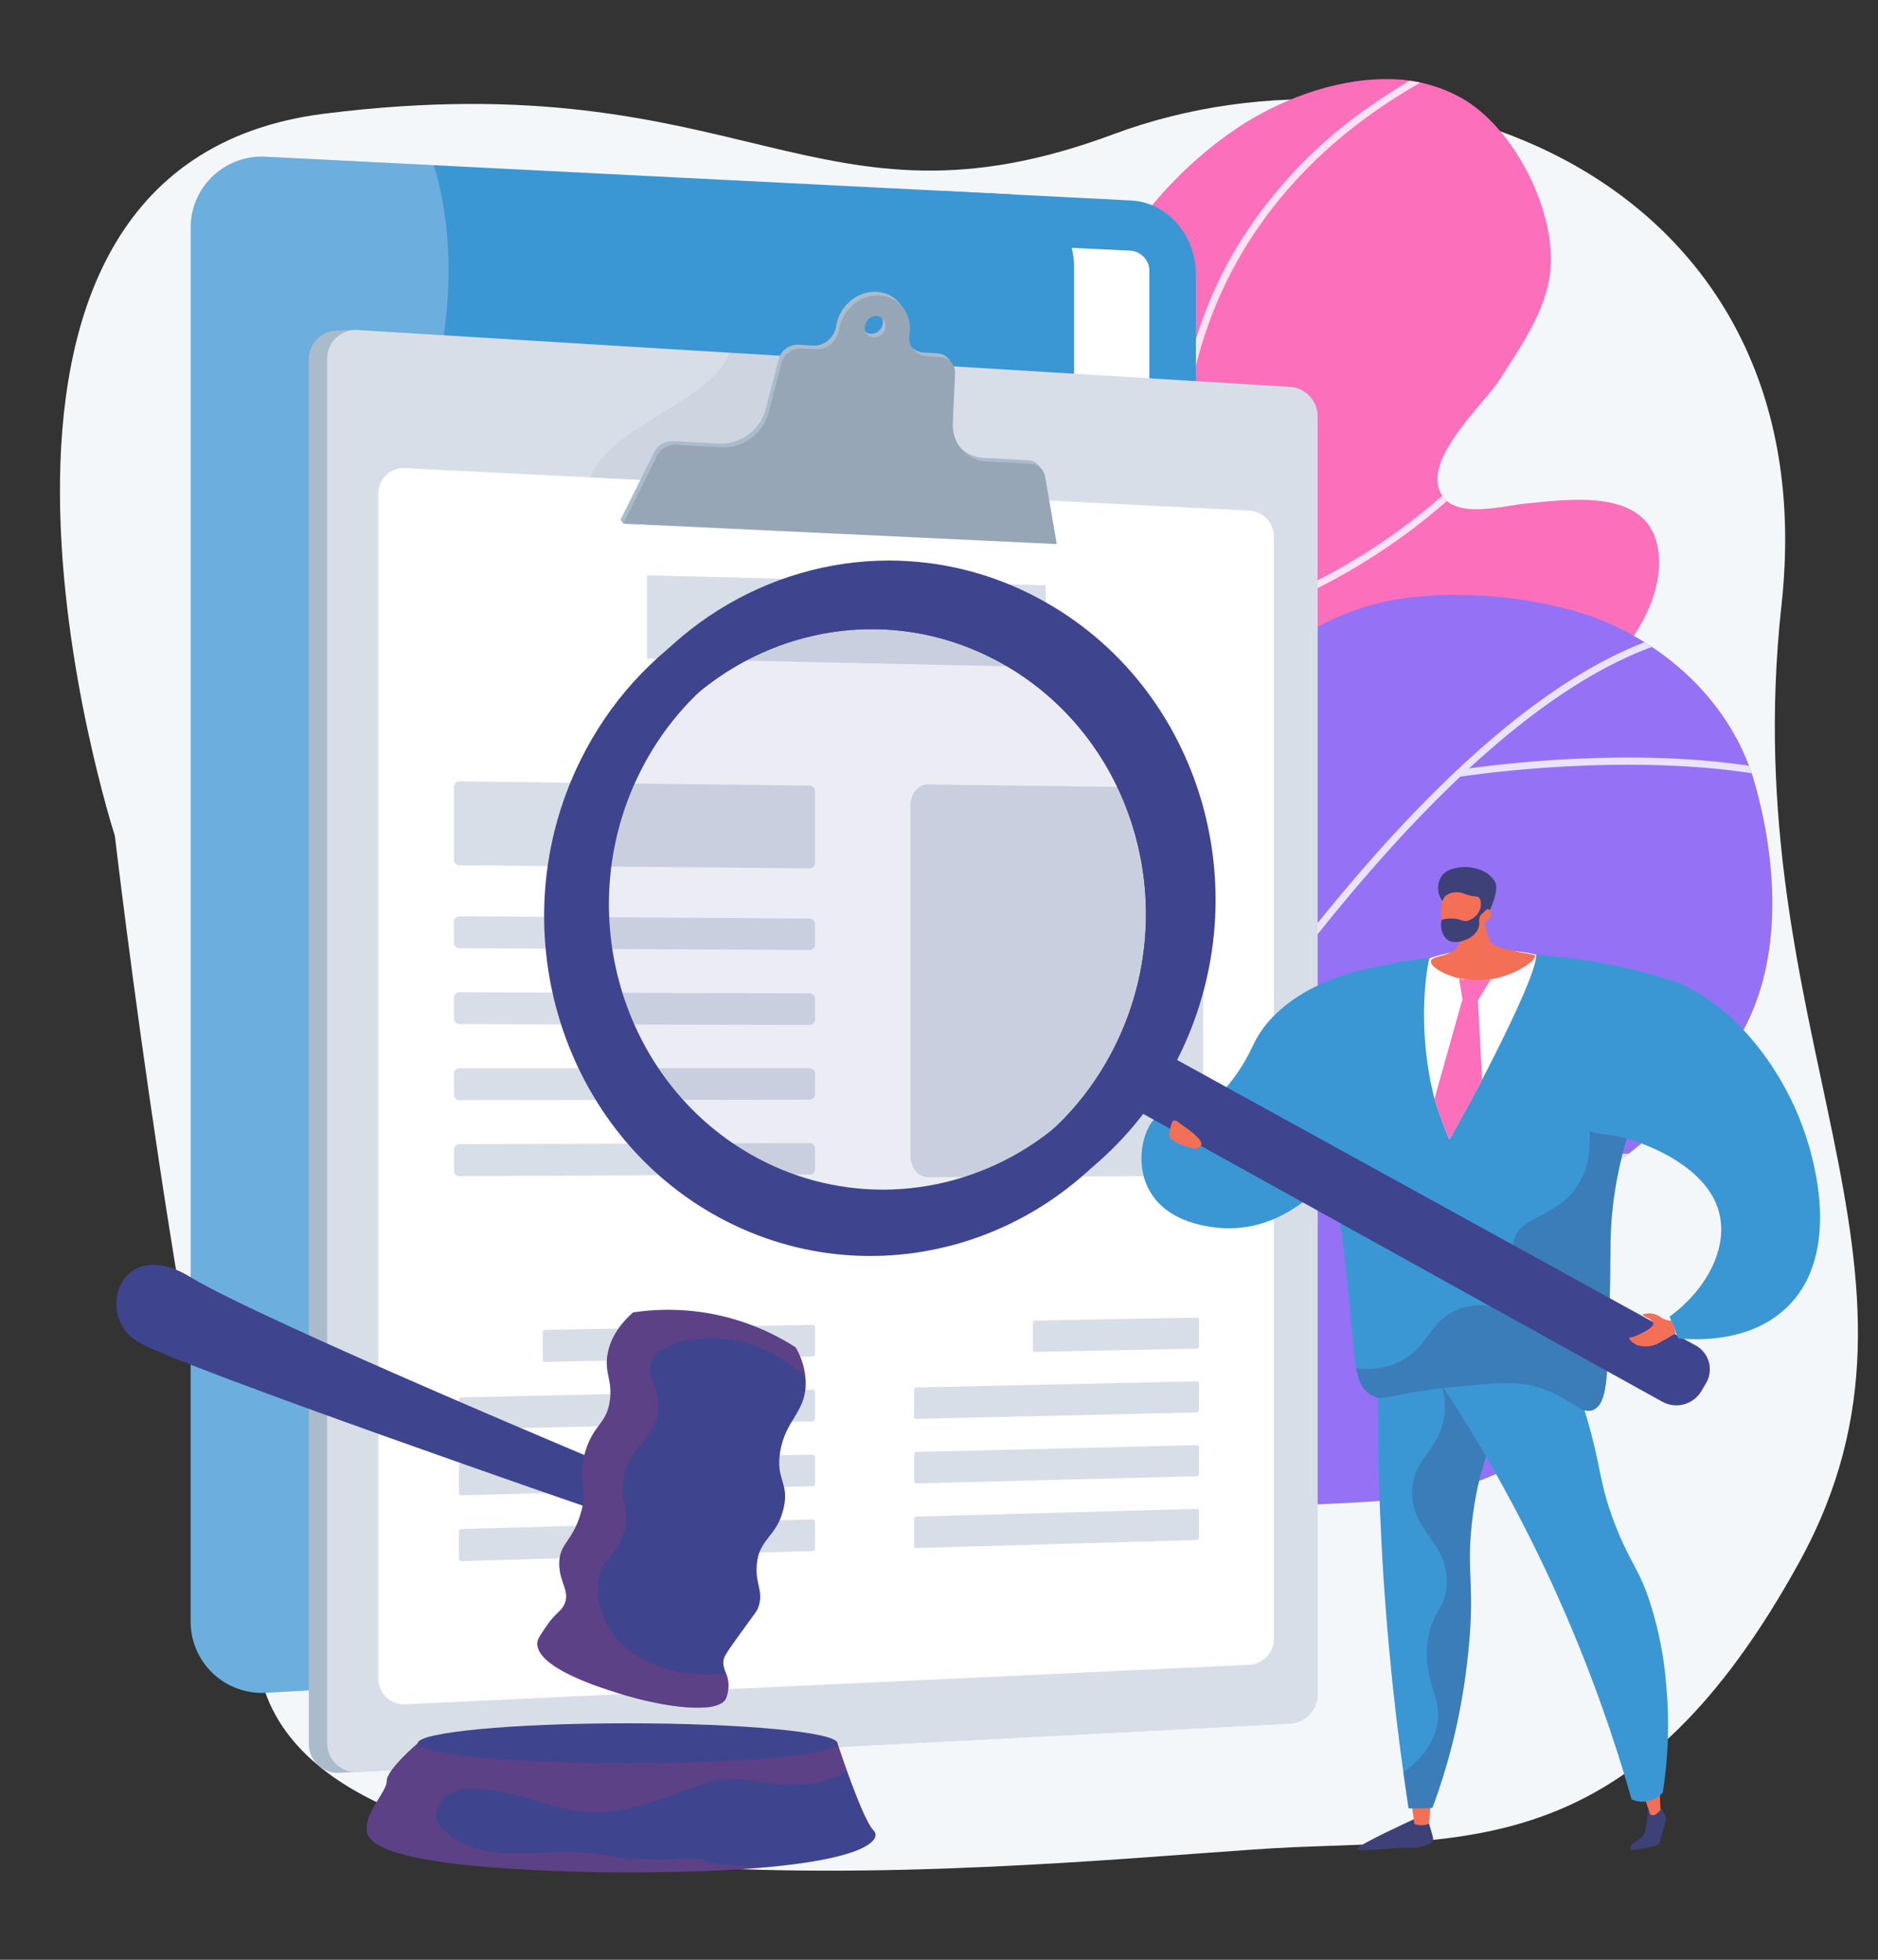 <svg xmlns="http://www.w3.org/2000/svg" xmlns:xlink="http://www.w3.org/1999/xlink" width="552" height="576" viewBox="0 0 552 576"><rect x="0" y="0" width="552" height="576" fill="#333333" stroke="none"/><defs><clipPath id="clip-path"><rect id="Rettangolo_874" data-name="Rettangolo 874" width="552" height="576" transform="translate(862.018 118)" fill="none"></rect></clipPath><clipPath id="clip-path-2"><rect id="Rettangolo_814" data-name="Rettangolo 814" width="2279" height="979" transform="translate(0.018 0)" fill="none"></rect></clipPath><clipPath id="clip-path-3"><path id="Tracciato_789" data-name="Tracciato 789" d="M1817.547,229.883c-26.593,17.951-45.28,47.56-52.864,78.486-8.176,33.335,3.1,67.839-.132,101.625-5.079,53.1-80.343-14.551-65.634,125.092,3.247,30.827,8.542,64.55,25.862,90.972,7.182,10.957,21.541,26.184,35.852,25.3,20.293-1.246,19.386-29.954,25.682-43.206,7.359-15.491,20.2-27.731,34.465-36.885,18.147-11.645,39.186-22.059,46.4-44.045,4.684-14.276-2.366-28.98-11.386-40.085-4.971-6.121-15.567-13.119-13.978-22.137,1.318-7.481,11.828-12.976,17.309-16.92a443.589,443.589,0,0,0,48.236-39.585c13.453-12.912,36.2-32.5,34.363-53.478-1.482-16.886-18.928-16.809-32.668-15.588-2.263.2-4.426.433-6.4.625-6.126.6-19.557,4.315-24.188-1.787-7.634-10.066,11.76-27.136,16.644-34.8,6.04-9.486,13.523-20.048,14.738-31.569,1.847-17.521-10.157-41.223-24.969-50.374a44.019,44.019,0,0,0-23.43-6.2c-15.582,0-31.913,6.47-43.9,14.563" transform="translate(-1697.015 -215.32)" fill="none"></path></clipPath><linearGradient id="linear-gradient" x1="-2.118" y1="2.472" x2="-2.116" y2="2.472" gradientUnits="objectBoundingBox"><stop offset="0" stop-color="#ff9085"></stop><stop offset="1" stop-color="#fb6fbb"></stop></linearGradient><clipPath id="clip-path-5"><rect id="Rettangolo_816" data-name="Rettangolo 816" width="205.954" height="489.118" fill="none"></rect></clipPath><clipPath id="clip-path-6"><path id="Tracciato_796" data-name="Tracciato 796" d="M1866.355,449.709c-22.462,3.911-41,18.563-55.457,35.546-16.982,19.956-18.572,44.686-24.641,69.25-1.19,4.816-9.041,31.335-14.985,15.793-8.289-21.672-26.776-17.851-26.78-17.85-14.464,2.992-25.581,13.613-30.928,26.978-14.285,35.7-9.87,82.08-6.849,119.5,1.422,17.6,3.611,35.111,6.221,52.562a11.137,11.137,0,0,0,19.477,5.6c2.95-3.447,6.042-6.61,8.9-9.395,27.52-26.782,70.61-30.746,106.969-32.348,21.228-.935,38.718-2.286,57.215-13.684,7.686-4.737,16.039-10.554,19.6-19.21,3.224-7.83,3.851-21.239-1-28.522-6.046-9.069-19.474-8.5-27.466-15.177-12.914-10.794,20.863-18.307,27.667-20.493,10.848-3.488,18.04-12.138,26.166-19.639a95.931,95.931,0,0,0,16.548-19.143c13.759-21.924,12.07-51.354,5.385-75.444-7.1-25.587-29.58-44.966-55.3-51.656a133.216,133.216,0,0,0-32.753-4.126,105.7,105.7,0,0,0-17.991,1.455" transform="translate(-1703.616 -448.254)" fill="none"></path></clipPath><linearGradient id="linear-gradient-2" x1="-3.088" y1="2.153" x2="-3.087" y2="2.153" gradientUnits="objectBoundingBox"><stop offset="0" stop-color="#e38ddd"></stop><stop offset="0.004" stop-color="#e38ddd"></stop><stop offset="1" stop-color="#9571f6"></stop></linearGradient><clipPath id="clip-path-8"><rect id="Rettangolo_818" data-name="Rettangolo 818" width="304.594" height="322.519" fill="none"></rect></clipPath><clipPath id="clip-path-9"><path id="Tracciato_803" data-name="Tracciato 803" d="M1750,470.325l74.19,26.982V290.325c0-11.479-8.31-21.155-19.121-21.7L1750,265.832Z" transform="translate(-1750 -265.832)" fill="none"></path></clipPath><clipPath id="clip-path-11"><path id="Tracciato_805" data-name="Tracciato 805" d="M1410,271.5V680.584a20.9,20.9,0,0,0,22.161,21.224l254.695-13.957c10.377-.568,18.731-9.673,19.388-20.556.035-.449-.136-.954-.136-1.414V475.752a30.67,30.67,0,0,0-1.726-10.644,28.7,28.7,0,0,0-8.545-12.386l-4.2-3.443-11.018-9.056a30.563,30.563,0,0,1-10.954-23.476V283.239a22.353,22.353,0,0,0-.764-6.313c-2.54-8.629-9.912-15.124-18.835-15.573L1432.2,250.369q-.574-.028-1.141-.029A20.871,20.871,0,0,0,1410,271.5" transform="translate(-1410 -250.34)" fill="none"></path></clipPath><clipPath id="clip-path-13"><rect id="Rettangolo_823" data-name="Rettangolo 823" width="296.427" height="451.502" fill="none"></rect></clipPath><clipPath id="clip-path-14"><path id="Tracciato_806" data-name="Tracciato 806" d="M1706.425,667.294c-.657,10.882-9.114,19.989-19.49,20.557L1432.2,701.809a20.936,20.936,0,0,1-22.2-21.225V271.5a20.89,20.89,0,0,1,22.2-21.128l49.268,2.486c4.288,14.167,5.736,30.86,2.776,51.213-4.773,32.831-1.072,61.2,21.466,86.562,18.764,21.119,44.078,34.134,61.557,55.968,6.8,8.512,12.613,17.328,16.693,26.851.745,1.745,1.442,3.525,2.065,5.331a74.125,74.125,0,0,1,4.2,24.042c.229,26.169-10.371,52.392-6.327,78.593,4.635,30.168,32.579,39.343,55.987,48.792,24.044,9.719,48.3,19.233,66.542,37.088" transform="translate(-1410 -250.34)" fill="none"></path></clipPath><clipPath id="clip-path-15"><rect id="Rettangolo_824" data-name="Rettangolo 824" width="102.935" height="73.187" fill="none"></rect></clipPath><clipPath id="clip-path-16"><rect id="Rettangolo_825" data-name="Rettangolo 825" width="127.411" height="30.001" fill="none"></rect></clipPath><clipPath id="clip-path-17"><path id="Tracciato_830" data-name="Tracciato 830" d="M1621.749,966.9H1504.486s-9.162,7.789-9.1,11.072-6.906,9.578-5.811,15.051,15.6,10.672,67.827,11.767c76.583.821,84.321-9.031,81.037-12.314s-10.58-25.575-10.58-25.575Z" transform="translate(-1489.461 -966.9)" fill="none"></path></clipPath><clipPath id="clip-path-19"><rect id="Rettangolo_829" data-name="Rettangolo 829" width="141.104" height="37.937" fill="none"></rect></clipPath><clipPath id="clip-path-20"><path id="Tracciato_831" data-name="Tracciato 831" d="M1495.39,977.972c-.065-3.284,9.1-11.071,9.1-11.071h123.375s1.131,3.454,2.7,7.844c-4.5,3.487-10.33,4.312-15.89,4.312-8.576.39-16.762-3.508-24.558-.78-14.033,4.677-27.676,11.694-42.879,7.8-9.355-2.339-18.321-6.236-28.066-5.847-5.847,0-12.084,6.237-7.8,11.3,12.085,12.864,31.185,5.068,47.557,8.187,9.745,1.949,18.711,1.169,28.066,1.169,1.169,0,2.729,1.169,3.9,1.169a119.058,119.058,0,0,0,17.408,1.153c-12.06,1.15-28.546,1.82-50.9,1.581-52.229-1.095-66.732-6.294-67.827-11.767s5.876-11.766,5.812-15.051" transform="translate(-1489.462 -966.901)" fill="none"></path></clipPath><linearGradient id="linear-gradient-3" x1="-6.773" y1="8.424" x2="-6.768" y2="8.424" gradientUnits="objectBoundingBox"><stop offset="0" stop-color="#311944"></stop><stop offset="1" stop-color="#a03976"></stop></linearGradient><clipPath id="clip-path-21"><path id="Tracciato_832" data-name="Tracciato 832" d="M1512.549,963.749c0,3.244,27.619,5.873,61.687,5.873s61.688-2.629,61.688-5.873-27.619-5.872-61.688-5.872-61.687,2.629-61.687,5.872" transform="translate(-1512.549 -957.877)" fill="none"></path></clipPath><clipPath id="clip-path-22"><path id="Tracciato_833" data-name="Tracciato 833" d="M1383.067,773.62c13.365,7.58,133.961,49.21,133.961,49.21l7.971-11.48s-106.18-44.325-126.844-56.952c-4.137-2.528-7.759-3.577-10.8-3.577-12.138,0-14.98,16.737-4.291,22.8" transform="translate(-1376.445 -750.821)" fill="none"></path></clipPath><clipPath id="clip-path-23"><path id="Tracciato_834" data-name="Tracciato 834" d="M1594.68,771.929c-2.93,2.6-6.53,6.7-7.487,12.307-.941,5.517,1.515,7.561.7,13.547-.94,6.91-4.561,6.741-7.1,14.619-2.847,8.844,1.235,10.544-1.745,19.5-2.538,7.629-6.074,8.132-6.036,13.929.036,5.566,3.315,8.044,1.486,11.929-1.024,2.174-2.463,2.273-5.188,6.259-1.727,2.525-2.752,3.872-2.763,5.184-.056,7.093,17.954,12.787,23.829,14.632,13.476,4.23,29.282,6.255,31.626,1.583a9.979,9.979,0,0,0,.728-3.407c.184-3.488-1.434-4.595-1.5-7.111-.043-1.545.531-2.437,4.649-8.147,5.116-7.091,5.177-7.026,5.485-7.788,1.974-4.895-.8-6.981-.309-12.858.656-7.81,5.895-8.116,7.873-16.53,1.809-7.695-2.352-8.385-.995-16.673,1.533-9.357,7.327-11.475,7.521-19.81a21.119,21.119,0,0,0-2.986-10.919,69.105,69.105,0,0,0-47.788-10.251" transform="translate(-1566.55 -771.152)" fill="none"></path></clipPath><clipPath id="clip-path-25"><rect id="Rettangolo_835" data-name="Rettangolo 835" width="78.83" height="116.95" fill="none"></rect></clipPath><clipPath id="clip-path-26"><path id="Tracciato_835" data-name="Tracciato 835" d="M1594.68,771.93a68.994,68.994,0,0,1,47.788,10.251,21.931,21.931,0,0,1,2.909,8.807c-3.827-3.572-13.1-11.131-26.01-11.477-1.772-.047-15.858-.425-19.171,6.66-2.131,4.562,2.57,7.154,1.78,14.689-.935,8.914-7.952,9.441-9.981,19.322-1.557,7.584,2.217,9.021.049,16.358-2.126,7.192-6.092,6.959-7.365,13.518-1.641,8.459,3.617,15.74,4.354,16.729a25.724,25.724,0,0,0,7.88,6.667c9.6,5.552,19.793,5.209,25.14,4.581a8.921,8.921,0,0,1,.68,3.982,9.983,9.983,0,0,1-.728,3.407c-2.343,4.671-18.15,2.647-31.626-1.583-5.877-1.844-23.886-7.539-23.829-14.632.011-1.312,1.036-2.659,2.763-5.184,2.725-3.986,4.164-4.085,5.188-6.259,1.829-3.885-1.449-6.363-1.486-11.93-.038-5.8,3.5-6.3,6.036-13.929,2.98-8.96-1.1-10.66,1.745-19.5,2.536-7.877,6.156-7.709,7.1-14.619.814-5.986-1.642-8.03-.7-13.547.957-5.61,4.557-9.705,7.487-12.307" transform="translate(-1566.55 -771.152)" fill="none"></path></clipPath><linearGradient id="linear-gradient-4" x1="-8.255" y1="3.434" x2="-8.249" y2="3.434" xlink:href="#linear-gradient-3"></linearGradient><clipPath id="clip-path-27"><rect id="Rettangolo_837" data-name="Rettangolo 837" width="125.595" height="66.803" fill="none"></rect></clipPath><clipPath id="clip-path-28"><path id="Tracciato_836" data-name="Tracciato 836" d="M1394.238,752.371a16.053,16.053,0,0,0,0,1.656c.493,15.226,15.484,22.055,27.344,28.4,15.674,8.849,33.588,10.555,51.4,14.16,12.4,2.214,23.146,9.476,29.062,21.039-32.732-11.41-108.543-38.089-118.98-44.008-12.482-7.08-6.508-28.714,11.171-21.251" transform="translate(-1376.447 -750.827)" fill="none"></path></clipPath><clipPath id="clip-path-29"><path id="Tracciato_837" data-name="Tracciato 837" d="M1872.282,639.855c-7.808,16.768-19.823,23.59-26.036,20.811s-16.851,29.093,14.958,32.849c20.256,2.392,35.219-14.068,41.513-26.658s17.817-47.025.249-48.739c0,0-22.875,4.969-30.684,21.736" transform="translate(-1839.42 -618.119)" fill="none"></path></clipPath><clipPath id="clip-path-30"><path id="Tracciato_838" data-name="Tracciato 838" d="M1953.31,1000.744s-16.132,7.378-16.392,8.551c-.161.719,3.77.4,7.839.082,2.575-.2,5.207-.4,6.893-.341,4.348.158,7.921-1.135,7.522-2.975s-1.931-6.468-1.931-6.468Z" transform="translate(-1936.914 -999.592)" fill="none"></path></clipPath><linearGradient id="linear-gradient-5" x1="-53.435" y1="26.705" x2="-53.407" y2="26.705" gradientUnits="objectBoundingBox"><stop offset="0" stop-color="#444b8c"></stop><stop offset="0.996" stop-color="#3e4177"></stop><stop offset="1" stop-color="#3e4177"></stop></linearGradient><clipPath id="clip-path-31"><path id="Tracciato_839" data-name="Tracciato 839" d="M1961.178,991.738l1,7.268s2.559.9,4.274-.176l.713-7.976Z" transform="translate(-1961.178 -990.854)" fill="none"></path></clipPath><linearGradient id="linear-gradient-6" x1="-208.113" y1="36.21" x2="-208.007" y2="36.21" gradientUnits="objectBoundingBox"><stop offset="0" stop-color="#ffc444"></stop><stop offset="0.996" stop-color="#f36f56"></stop><stop offset="1" stop-color="#f36f56"></stop></linearGradient><clipPath id="clip-path-32"><path id="Tracciato_840" data-name="Tracciato 840" d="M2065.42,996.347a45.516,45.516,0,0,1-.934,6.656c-.564,1.739-1.6,1.927-3.211,3.109s-.915,2.155-.915,2.155,7.767-.785,8.344-2.077c.423-.949,1.39-4.585,1.875-6.45a2.676,2.676,0,0,0-.326-2.1l-1.4-2.239Z" transform="translate(-2060.211 -995.405)" fill="none"></path></clipPath><linearGradient id="linear-gradient-7" x1="-110.71" y1="23.974" x2="-110.657" y2="23.974" xlink:href="#linear-gradient-5"></linearGradient><clipPath id="clip-path-33"><path id="Tracciato_841" data-name="Tracciato 841" d="M2070.592,993.105v0l.229-.232s-.058.057-.229.227m-6.058-6.787c.511.406,3.025,7.974,3.025,7.974s.81,1.031,2.341-.5l.692-.69-.3-7.445Z" transform="translate(-2064.534 -985.66)" fill="none"></path></clipPath><linearGradient id="linear-gradient-8" x1="-208.441" y1="34.286" x2="-208.34" y2="34.286" xlink:href="#linear-gradient-6"></linearGradient><clipPath id="clip-path-34"><path id="Tracciato_842" data-name="Tracciato 842" d="M1946.7,762.332c-.8,21.69-.778,45.253.531,70.423,1.472,28.343,4.359,54.535,7.975,78.277,1.323.039,2.713.042,4.165,0q1.471-.045,2.848-.145a180.792,180.792,0,0,0,5.938-19.151,184.073,184.073,0,0,0,4.123-22.417c3.051-24.573-.6-26.708,1.882-44.918,2.2-16.129,5.373-16.766,9.049-39.666,3.989-24.848.966-28.567-.5-29.909-1.993-1.822-4.839-2.663-8.28-2.663-7.356,0-17.435,3.843-27.729,10.17" transform="translate(-1946.158 -752.162)" fill="none"></path></clipPath><clipPath id="clip-path-36"><rect id="Rettangolo_846" data-name="Rettangolo 846" width="36.405" height="158.898" fill="none"></rect></clipPath><clipPath id="clip-path-37"><path id="Tracciato_843" data-name="Tracciato 843" d="M1984.116,754.828c-5.964-5.452-19.565-2.111-33.92,6.266,16.579,17.827,18.409,29.412,16.446,36.937-2.22,8.5-9.026,10.968-8.978,20.262.059,11.42,10.374,14.421,10.184,26.506-.126,7.992-4.655,7.92-5.7,17.793-1.238,11.682,4.688,15.692,2.793,24.337-.816,3.72-3.157,8.583-9.848,13.6.492,3.547,1,7.059,1.521,10.5,1.322.039,2.712.043,4.164,0,.98-.029,1.93-.08,2.848-.145a180.373,180.373,0,0,0,5.938-19.15,184.227,184.227,0,0,0,4.123-22.417c3.051-24.573-.6-26.707,1.881-44.918,2.2-16.129,5.373-16.766,9.049-39.666,3.99-24.848.966-28.567-.5-29.909" transform="translate(-1950.196 -752.167)" fill="none"></path></clipPath><linearGradient id="linear-gradient-9" x1="-32.706" y1="3.026" x2="-32.689" y2="3.026" xlink:href="#linear-gradient-5"></linearGradient><clipPath id="clip-path-38"><path id="Tracciato_844" data-name="Tracciato 844" d="M1967.543,788.005a440.182,440.182,0,0,1,60.67,129.046,7.87,7.87,0,0,0,4.312.657,8.022,8.022,0,0,0,4.875-2.649,126.8,126.8,0,0,0,1.044-31.269,107.726,107.726,0,0,0-4.453-23.489c-3.582-11.455-6.027-12.092-10.692-24.209-4.842-12.576-3.684-15.72-8.33-31.461a207.913,207.913,0,0,0-10.359-27.6l-37.067,10.97" transform="translate(-1967.543 -777.035)" fill="none"></path></clipPath><clipPath id="clip-path-39"><path id="Tracciato_845" data-name="Tracciato 845" d="M1967.2,610.359a167.014,167.014,0,0,0-38.187,6.066q-2.078,11.613-4.152,23.225a276.6,276.6,0,0,0,.45,30.7c.873,12.422,1.726,12.609,3.724,30.146,3.257,28.591,1.9,36.06,7.641,39.495,3.737,2.234,5.09-.463,24.161-2.353,12.788-1.268,19.314-1.857,25.79.335,8.819,2.984,11.77,7.994,15.407,6.364,3.49-1.563,3.933-7.587,4.354-18.087.651-16.2.611-27.209.67-31.15.275-18.083,4.855-31.889,10.719-49.572a239.144,239.144,0,0,1,10.482-26.3,169.027,169.027,0,0,0-54.228-9.009q-3.359,0-6.833.141" transform="translate(-1924.628 -610.219)" fill="none"></path></clipPath><clipPath id="clip-path-41"><rect id="Rettangolo_851" data-name="Rettangolo 851" width="82.416" height="91.795" fill="none"></rect></clipPath><clipPath id="clip-path-42"><path id="Tracciato_846" data-name="Tracciato 846" d="M1948.21,753.487c9.38-4,9.326-12.286,18.086-15.743,12.5-4.933,26.314,6.528,28.472,3.35,2.243-3.307-14.253-13.446-12.059-23.447,1.745-7.947,13.26-6.539,19.427-17.417,5.851-10.32.178-19.86,5.36-23.447,1.858-1.286,5.135-1.793,11.349.941-4.333,13.532-7.44,25.465-7.665,40.258-.059,3.941-.019,14.951-.669,31.15-.422,10.5-.866,16.524-4.355,18.087-3.638,1.63-6.588-3.38-15.407-6.364-6.477-2.191-13-1.6-25.79-.335-19.072,1.891-20.424,4.588-24.162,2.354-2.434-1.455-3.591-3.642-4.366-7.844a23.333,23.333,0,0,0,11.779-1.543" transform="translate(-1936.431 -675.742)" fill="none"></path></clipPath><linearGradient id="linear-gradient-10" x1="-11.026" y1="4.624" x2="-11.02" y2="4.624" xlink:href="#linear-gradient-5"></linearGradient><clipPath id="clip-path-43"><path id="Tracciato_848" data-name="Tracciato 848" d="M1975.912,590.086c1.823,2.636,3.417,5.852,2.275,8.237-1.64,3.431-7.8,2.768-8.042,4.628s5.5,5.038,11.658,5.574c10.058.876,19.408-5.487,18.935-7.182-.1-.347-.552-.3-4.142-.988-6.6-1.267-7.791-1.954-8.6-2.806-.538-.566-.973-1.275-1.673-4.073a53.117,53.117,0,0,1-1.516-10.566c-1.462,3.13-7.436,4.047-8.9,7.177" transform="translate(-1970.138 -582.909)" fill="none"></path></clipPath><linearGradient id="linear-gradient-11" x1="-31.845" y1="15.798" x2="-31.829" y2="15.798" xlink:href="#linear-gradient-6"></linearGradient><clipPath id="clip-path-44"><path id="Tracciato_849" data-name="Tracciato 849" d="M1979.353,571.329c-1.339.228-3.575.607-4.908,2.5a6.437,6.437,0,0,0,.263,7.38c1.464,1.742,3.075.946,5.242,3.318a14.233,14.233,0,0,1,2.021,3.013,16.164,16.164,0,0,1,1.028,2.6c2.178-2.632,3.516-4.206,4.37-5.2.617-.715,1.306-1.061,1.648-1.981.3-.813,2.261-5.355,1.131-7.429-1.6-2.934-5.373-4.369-8.838-4.369a11.782,11.782,0,0,0-1.957.16" transform="translate(-1973.408 -571.168)" fill="none"></path></clipPath><linearGradient id="linear-gradient-12" x1="-69.842" y1="31.853" x2="-69.806" y2="31.853" xlink:href="#linear-gradient-5"></linearGradient><clipPath id="clip-path-45"><path id="Tracciato_850" data-name="Tracciato 850" d="M1976.149,583.516c-2.806,2.333-1.589,12.556,3,12.609a8.734,8.734,0,0,0,7.469-4.286c2.391-1,3.381-2.553,2.679-3.69a1.574,1.574,0,0,0-.641-.562,2.494,2.494,0,0,0-2.616,1.015c.736-3.047.284-4.133-.276-4.556-.448-.337-.841-.159-2.281-.452-1.562-.317-1.9-.689-2.852-.9a5.765,5.765,0,0,0-1.254-.132,5.354,5.354,0,0,0-3.229.956" transform="translate(-1974.653 -582.56)" fill="none"></path></clipPath><linearGradient id="linear-gradient-13" x1="-62.289" y1="31.694" x2="-62.257" y2="31.694" xlink:href="#linear-gradient-6"></linearGradient><clipPath id="clip-path-46"><path id="Tracciato_851" data-name="Tracciato 851" d="M1985.97,583.869c-.212.176.507.963.619,2.125a5.608,5.608,0,0,1-4.248,5.447c-1.373.21-1.8-.6-4.092-.721a10.455,10.455,0,0,0-3.318.37c-.584,2.518.222,4.954,1.941,6.013,1.851,1.139,4.091.269,5.027-.1a6.548,6.548,0,0,0,3.6-2.951c1.009-2.011-.146-3.13,1.06-4.519a10.611,10.611,0,0,0,2.193-2.368,6.4,6.4,0,0,0,.418-.893c-1.151-1.1-2.641-2.437-3.106-2.437a.142.142,0,0,0-.094.029" transform="translate(-1974.742 -583.84)" fill="none"></path></clipPath><linearGradient id="linear-gradient-14" x1="-86.669" y1="41.394" x2="-86.625" y2="41.394" xlink:href="#linear-gradient-5"></linearGradient><clipPath id="clip-path-47"><path id="Tracciato_852" data-name="Tracciato 852" d="M1983.921,627.942h4.482l3.717-6.069s-8.548.324-9.286-.356Z" transform="translate(-1982.834 -621.517)" fill="none"></path></clipPath><linearGradient id="linear-gradient-15" x1="-138.961" y1="88.978" x2="-138.89" y2="88.978" xlink:href="#linear-gradient"></linearGradient><clipPath id="clip-path-48"><path id="Tracciato_853" data-name="Tracciato 853" d="M1980.083,630.854c-.018.036-.073.071-.083.111l-.218.456-8.015,28.557v0a111.663,111.663,0,0,0,4.4,11.966c2.43-4.44,4.877-8.654,6.97-12.625q1.367-2.584,2.634-5.029l-1.255-23.44a12.052,12.052,0,0,0-3.032-.558c-.657,0-1.214.14-1.4.558" transform="translate(-1971.768 -630.296)" fill="none"></path></clipPath><linearGradient id="linear-gradient-16" x1="-86.226" y1="13.5" x2="-86.182" y2="13.5" xlink:href="#linear-gradient"></linearGradient><clipPath id="clip-path-50"><rect id="Rettangolo_860" data-name="Rettangolo 860" width="11.369" height="40.527" fill="none"></rect></clipPath><clipPath id="clip-path-51"><path id="Tracciato_854" data-name="Tracciato 854" d="M1983.14,659.927c-2.094,3.971-4.54,8.185-6.971,12.625a111.9,111.9,0,0,1-4.4-11.965v0l8.015-28.557c.783.172,2.6,1,2.374,4.892-.292,5.02-5.633,13.873-2.609,17.414a28.821,28.821,0,0,1,3.593,5.6" transform="translate(-1971.767 -632.025)" fill="none"></path></clipPath><linearGradient id="linear-gradient-17" x1="-112.827" y1="13.938" x2="-112.77" y2="13.938" xlink:href="#linear-gradient"></linearGradient><clipPath id="clip-path-52"><path id="Tracciato_855" data-name="Tracciato 855" d="M1832.4,669.482l157.624,87.406a8.545,8.545,0,0,0,11.453-2.994l1.45-2.447a7.98,7.98,0,0,0-3.135-11.1l-158.545-87.276Z" transform="translate(-1832.401 -653.072)" fill="none"></path></clipPath><clipPath id="clip-path-53"><path id="Tracciato_856" data-name="Tracciato 856" d="M1632.7,607.3c-38.171-21.774-52.766-71.48-32.757-112,20.4-41.318,69.315-58.273,109.436-36.84,40.736,21.761,55.728,74.047,33.327,115.718-15,27.912-42.783,43.463-71.229,43.465A77.988,77.988,0,0,1,1632.7,607.3m-45.973-119.306c-23.571,48.127-6.236,107.034,38.94,132.957,45.97,26.379,104.731,9.552,131.061-39.031C1783.7,532.167,1765.8,469.6,1716.985,443.7a92.822,92.822,0,0,0-43.661-10.963c-35.453,0-69.538,20.44-86.593,55.26" transform="translate(-1576.208 -432.733)" fill="none"></path></clipPath><clipPath id="clip-path-55"><rect id="Rettangolo_865" data-name="Rettangolo 865" width="171.638" height="104.894" fill="none"></rect></clipPath><clipPath id="clip-path-56"><path id="Tracciato_857" data-name="Tracciato 857" d="M1841.247,653.073l20.215,11.128c.031,7.2,2.082,11.755,4.476,14.77,9.006,11.342,25.652,4.545,43.745,19.43,9.079,7.469,6.428,10.448,15.207,16.174,14.513,9.467,23.539,2.487,36.35,11.02,12.959,8.631,11.782,21.139,19.9,22.39,3.473.536,8.418-1.032,15.338-9.462l3.316,1.826a7.98,7.98,0,0,1,3.135,11.1l-1.45,2.446a8.546,8.546,0,0,1-11.453,2.995L1832.4,669.482Z" transform="translate(-1832.401 -653.073)" fill="none"></path></clipPath><clipPath id="clip-path-57"><rect id="Rettangolo_867" data-name="Rettangolo 867" width="167.786" height="174.366" fill="none"></rect></clipPath><clipPath id="clip-path-58"><path id="Tracciato_858" data-name="Tracciato 858" d="M1631.317,622.778c40.063,22.879,91.1,8.048,113.856-34.217,23.228-43.145,7.707-97.305-34.5-119.823-41.547-22.167-92.161-4.573-113.247,38.193-20.666,41.919-5.568,93.314,33.89,115.847" transform="translate(-1588.175 -459.125)" fill="none"></path></clipPath><clipPath id="clip-path-59"><path id="Tracciato_859" data-name="Tracciato 859" d="M1626.134,613.074c-38.171-21.773-52.766-71.479-32.757-112,20.4-41.318,69.315-58.273,109.437-36.84,40.736,21.76,55.727,74.048,33.325,115.718-15,27.911-42.783,43.463-71.228,43.465a77.988,77.988,0,0,1-38.777-10.338m-45.972-119.305c-23.572,48.127-6.236,107.034,38.94,132.957,45.971,26.379,104.731,9.552,131.061-39.031,26.964-49.75,9.068-112.318-39.747-138.221a92.827,92.827,0,0,0-43.662-10.964c-35.453,0-69.538,20.441-86.592,55.26" transform="translate(-1569.639 -438.509)" fill="none"></path></clipPath><clipPath id="clip-path-60"><path id="Tracciato_860" data-name="Tracciato 860" d="M1628.931,616.193c-38.171-21.773-52.766-71.479-32.756-112,20.4-41.318,69.315-58.273,109.436-36.84,40.736,21.76,55.727,74.048,33.325,115.718-15,27.912-42.783,43.463-71.228,43.465a77.991,77.991,0,0,1-38.777-10.338m-41.306-116.727c-22.32,45.442-5.952,101.106,36.756,125.561,43.416,24.862,98.833,8.892,123.611-36.959,25.339-46.888,8.472-105.808-37.474-130.246a87.558,87.558,0,0,0-41.261-10.381c-33.4,0-65.52,19.224-81.632,52.025" transform="translate(-1577.648 -447.441)" fill="none"></path></clipPath><clipPath id="clip-path-61"><path id="Tracciato_861" data-name="Tracciato 861" d="M2055.817,621.434c-15.67,2.232-26.519,34.35-17.92,43.54,2.772,2.96,5.512,1.364,13.35,3.778.132.037.271.081.408.125,1.709.541,10.573,3.363,17.563,9.221,3.846,3.218,7.128,7.347,8.346,12.52,2.383,10.069-3.557,21.829-14.2,29.843-.151.12-.308.239-.466.352q1.293,3.2,2.571,6.4c6.5.579,21.131.843,31.483-8.73,17.224-15.941,8.681-46.274,2.684-59.322-6.876-14.959-16.04-24.525-22.689-29.616-5.84-4.462-10.957-7.1-15.6-7.958a18.164,18.164,0,0,0-3.276-.308,15.987,15.987,0,0,0-2.248.157" transform="translate(-2034.863 -621.277)" fill="none"></path></clipPath><clipPath id="clip-path-62"><path id="Tracciato_862" data-name="Tracciato 862" d="M1851.981,689.5c-.582,2.827,7.65,4.451,7.65,4.451,5.4-1.2-2.827-6.114-4.906-7.765a2.113,2.113,0,0,0-1.193-.576c-.955,0-1.11,1.747-1.551,3.89" transform="translate(-1851.951 -685.611)" fill="none"></path></clipPath><linearGradient id="linear-gradient-18" x1="-113.94" y1="35.833" x2="-113.879" y2="35.833" xlink:href="#linear-gradient-6"></linearGradient><clipPath id="clip-path-63"><path id="Tracciato_863" data-name="Tracciato 863" d="M2065.094,772.754c-.546.15-2.6.06-.257,1.18s2.327,1.95,1.349,2.869-4.7,2.895-6.037,2.99,1.082,2.166,2.432,2.431a8.334,8.334,0,0,0,6.305-1.015c1-.588,4.556-2.609,4.556-2.609l-1.31-3.692a6.258,6.258,0,0,1-3.562-1.322,5.9,5.9,0,0,0-3.027-.877,1.745,1.745,0,0,0-.45.045" transform="translate(-2059.758 -772.709)" fill="none"></path></clipPath><linearGradient id="linear-gradient-19" x1="-90.998" y1="27.564" x2="-90.954" y2="27.564" xlink:href="#linear-gradient-6"></linearGradient></defs><g id="Raggruppa_1689" data-name="Raggruppa 1689" transform="translate(-861.58 -117.052)"><g id="Raggruppa_1668" data-name="Raggruppa 1668" transform="translate(-0.439 -0.948)" clip-path="url(#clip-path)"><g id="Raggruppa_1532" data-name="Raggruppa 1532" transform="translate(0 0)"><g id="Raggruppa_1531" data-name="Raggruppa 1531" clip-path="url(#clip-path-2)"><path id="Tracciato_788" data-name="Tracciato 788" d="M1856.967,373.16c13.932-126.9-109.092-170.981-196.307-138.491-87.923,32.754-108.306-21.542-231.938-6.029-125.185,15.708-61.627,212.216-61.627,212.216s19.918,170.876,43.517,249.64c23.471,78.338,248.136,50,302.79,47.658,54.338-2.324,101.555,2.163,148.833-83.853,47.19-85.858-19.155-154.667-5.269-281.142" transform="translate(-471.32 -77.233)" fill="#f4f7fa"></path></g></g><g id="Raggruppa_1534" data-name="Raggruppa 1534" transform="translate(1104.849 141.254)"><g id="Raggruppa_1533" data-name="Raggruppa 1533" clip-path="url(#clip-path-3)"><rect id="Rettangolo_815" data-name="Rettangolo 815" width="466.549" height="313.189" transform="translate(-68.317 429.753) rotate(-82.64)" fill="url(#linear-gradient)"></rect></g></g><g id="Raggruppa_1539" data-name="Raggruppa 1539" transform="translate(1104.849 141.254)"><g id="Raggruppa_1538" data-name="Raggruppa 1538" clip-path="url(#clip-path-3)"><g id="Raggruppa_1537" data-name="Raggruppa 1537" transform="translate(7.253 -16.595)" opacity="0.8" style="mix-blend-mode: soft-light;isolation: isolate"><g id="Raggruppa_1536" data-name="Raggruppa 1536"><g id="Raggruppa_1535" data-name="Raggruppa 1535" clip-path="url(#clip-path-5)"><path id="Tracciato_790" data-name="Tracciato 790" d="M1829.564,678.939a1.026,1.026,0,0,1-.6-.192c-34.637-24.74-50.937-62.515-49.834-115.481.962-46.177,14.5-96.281,27.588-144.735,10.308-38.157,20.044-74.2,21.816-103.146,1.421-23.194,8.043-44.232,19.686-62.531a137.375,137.375,0,0,1,37.208-38.388,167.763,167.763,0,0,1,52.186-24.617,1.03,1.03,0,1,1,.465,2.006,165.615,165.615,0,0,0-51.524,24.336c-23.784,16.779-52.8,47.631-55.965,99.319-1.785,29.157-11.548,65.3-21.885,103.558-25.759,95.351-54.955,203.424,21.456,258a1.03,1.03,0,0,1-.6,1.868" transform="translate(-1732.926 -189.821)" fill="#fff"></path><path id="Tracciato_791" data-name="Tracciato 791" d="M1840.819,337.864a1.032,1.032,0,0,1-.317-.05c-.277-.089-6.869-2.287-14.082-10.862-6.576-7.82-14.944-22.706-17.45-49.213a1.029,1.029,0,1,1,2.05-.193c2.447,25.865,10.521,40.349,16.863,47.945,6.843,8.195,13.191,10.344,13.254,10.364a1.03,1.03,0,0,1-.318,2.01" transform="translate(-1743.363 -220.129)" fill="#fff"></path><path id="Tracciato_792" data-name="Tracciato 792" d="M1841.534,428.37a1.03,1.03,0,0,1-.1-2.054c.176-.018,17.844-1.919,41-12.136A180.646,180.646,0,0,0,1958.45,350.9a1.03,1.03,0,0,1,1.7,1.165,182.707,182.707,0,0,1-76.967,64.032c-23.435,10.329-41.363,12.248-41.543,12.266-.035,0-.07.005-.1.005" transform="translate(-1754.376 -245.916)" fill="#fff"></path><path id="Tracciato_793" data-name="Tracciato 793" d="M1758.146,651.12a1.021,1.021,0,0,1-.343-.059,79.383,79.383,0,0,1-31.777-23.581,77.946,77.946,0,0,1-16.245-35.132c-3.146-16.464-1.7-35.133,4.3-55.492a1.03,1.03,0,0,1,1.976.582c-13.334,45.263-1.1,73.2,11.505,88.664a78.844,78.844,0,0,0,30.929,23.017,1.03,1.03,0,0,1-.343,2" transform="translate(-1708.161 -310.751)" fill="#fff"></path><path id="Tracciato_794" data-name="Tracciato 794" d="M1793.62,635.457a1.03,1.03,0,0,1-.133-2.051c.824-.109,82.573-11.214,102.6-42.148a1.03,1.03,0,0,1,1.729,1.119c-8.652,13.359-28.82,24.671-59.944,33.62a343.392,343.392,0,0,1-44.12,9.45,1.07,1.07,0,0,1-.136.008" transform="translate(-1737.645 -329.843)" fill="#fff"></path></g></g></g></g></g><g id="Raggruppa_1541" data-name="Raggruppa 1541" transform="translate(1109.145 292.845)"><g id="Raggruppa_1540" data-name="Raggruppa 1540" clip-path="url(#clip-path-6)"><rect id="Rettangolo_817" data-name="Rettangolo 817" width="346.98" height="319.335" transform="translate(-44.168 308.358) rotate(-82.64)" fill="url(#linear-gradient-2)"></rect></g></g><g id="Raggruppa_1546" data-name="Raggruppa 1546" transform="translate(1109.145 292.845)"><g id="Raggruppa_1545" data-name="Raggruppa 1545" clip-path="url(#clip-path-6)"><g id="Raggruppa_1544" data-name="Raggruppa 1544" transform="translate(4.025 -1.031)" opacity="0.8" style="mix-blend-mode: soft-light;isolation: isolate"><g id="Raggruppa_1543" data-name="Raggruppa 1543"><g id="Raggruppa_1542" data-name="Raggruppa 1542" clip-path="url(#clip-path-8)"><path id="Tracciato_797" data-name="Tracciato 797" d="M1710.833,775.051a1.029,1.029,0,0,1-.931-1.469c.339-.719,34.415-72.721,81.445-146.518,27.635-43.365,54.274-78.862,79.177-105.507,31.224-33.408,59.836-52.949,85.041-58.078a1.029,1.029,0,1,1,.41,2.017c-24.777,5.043-53.021,24.378-83.947,57.467-24.816,26.553-51.376,61.949-78.945,105.207-46.96,73.688-80.98,145.573-81.319,146.29a1.031,1.031,0,0,1-.932.591" transform="translate(-1709.802 -452.533)" fill="#fff"></path><path id="Tracciato_798" data-name="Tracciato 798" d="M1899.02,563.139a1.055,1.055,0,0,1-.163-.012,1.031,1.031,0,0,1-.855-1.18c.156-.971,15.328-97.291.262-113.545a1.03,1.03,0,0,1,1.511-1.4c15.743,16.982.9,111.264.262,115.27a1.029,1.029,0,0,1-1.016.867" transform="translate(-1775.518 -446.671)" fill="#fff"></path><path id="Tracciato_799" data-name="Tracciato 799" d="M2108.1,539.477a1.027,1.027,0,0,1-.545-.156c-40.392-25.247-124.426-12.062-125.271-11.926a1.03,1.03,0,0,1-.327-2.033,354.157,354.157,0,0,1,47.7-3.632c24.17-.19,57.5,2.415,78.99,15.845a1.03,1.03,0,0,1-.547,1.9" transform="translate(-1804.539 -472.878)" fill="#fff"></path><path id="Tracciato_800" data-name="Tracciato 800" d="M1746.37,776.476a1.03,1.03,0,0,1-1-1.263c11.023-47.641-30.314-117.1-30.732-117.8a1.03,1.03,0,1,1,1.764-1.062,298.275,298.275,0,0,1,19.723,41.216c8.372,21.636,17.12,52.75,11.252,78.11a1.03,1.03,0,0,1-1,.8" transform="translate(-1711.437 -519.72)" fill="#fff"></path><path id="Tracciato_801" data-name="Tracciato 801" d="M1815.444,732.806a1.03,1.03,0,0,1-.323-2.007,769.325,769.325,0,0,1,82.364-21.095c41.526-8.146,98.442-15.01,133.78-1.446a1.03,1.03,0,1,1-.738,1.922c-34.879-13.388-91.385-6.549-132.645,1.545a767,767,0,0,0-82.115,21.029,1.037,1.037,0,0,1-.323.052" transform="translate(-1746.333 -535.33)" fill="#fff"></path></g></g></g></g></g><g id="Raggruppa_1548" data-name="Raggruppa 1548" transform="translate(1139.331 174.127)"><g id="Raggruppa_1547" data-name="Raggruppa 1547" clip-path="url(#clip-path-9)"><rect id="Rettangolo_819" data-name="Rettangolo 819" width="212.44" height="219.611" transform="matrix(0.73, -0.684, 0.684, 0.73, -115.497, 108.278)" fill="#3a97d4"></rect></g></g><g id="Raggruppa_1550" data-name="Raggruppa 1550" transform="translate(0 0)"><g id="Raggruppa_1549" data-name="Raggruppa 1549" clip-path="url(#clip-path-2)"><path id="Tracciato_804" data-name="Tracciato 804" d="M1779.273,290.2,1677,285.416V491.622l108.031-.325V296.1a6.024,6.024,0,0,0-5.758-5.9" transform="translate(-585.177 -98.544)" fill="#fff"></path></g></g><g id="Raggruppa_1552" data-name="Raggruppa 1552" transform="translate(918.063 164.045)"><g id="Raggruppa_1551" data-name="Raggruppa 1551" clip-path="url(#clip-path-11)"><rect id="Rettangolo_821" data-name="Rettangolo 821" width="536.65" height="517.966" transform="translate(-222.822 264.259) rotate(-49.863)" fill="#3a97d4"></rect></g></g><g id="Raggruppa_1565" data-name="Raggruppa 1565" transform="translate(0 0)"><g id="Raggruppa_1564" data-name="Raggruppa 1564" clip-path="url(#clip-path-2)"><g id="Raggruppa_1557" data-name="Raggruppa 1557" transform="translate(918.063 164.045)" opacity="0.3" style="mix-blend-mode: multiply;isolation: isolate"><g id="Raggruppa_1556" data-name="Raggruppa 1556"><g id="Raggruppa_1555" data-name="Raggruppa 1555" clip-path="url(#clip-path-13)"><g id="Raggruppa_1554" data-name="Raggruppa 1554" transform="translate(0 0)"><g id="Raggruppa_1553" data-name="Raggruppa 1553" clip-path="url(#clip-path-14)"><rect id="Rettangolo_822" data-name="Rettangolo 822" width="537.196" height="518.459" transform="matrix(0.645, -0.765, 0.765, 0.645, -223.113, 264.014)" fill="#e1e5f2"></rect></g></g></g></g></g><path id="Tracciato_807" data-name="Tracciato 807" d="M1754.481,729.7a8.6,8.6,0,0,1-7.8,8.725l-274.217,14.244a8.531,8.531,0,0,1-9.126-8.544V337.289a8.44,8.44,0,0,1,9.126-8.461l3.673-.2,270.543,16.926a8.7,8.7,0,0,1,7.8,8.8Z" transform="translate(-510.562 -113.636)" fill="#abc"></path><path id="Tracciato_808" data-name="Tracciato 808" d="M1762.782,729.5a8.6,8.6,0,0,1-7.8,8.726l-274.216,14.244a8.531,8.531,0,0,1-9.126-8.544V337.1a8.441,8.441,0,0,1,9.126-8.462l274.216,16.73a8.7,8.7,0,0,1,7.8,8.8Z" transform="translate(-513.461 -113.631)" fill="#d8dee8"></path><g id="Raggruppa_1560" data-name="Raggruppa 1560" transform="translate(1033.409 221.652)" opacity="0.4" style="mix-blend-mode: multiply;isolation: isolate"><g id="Raggruppa_1559" data-name="Raggruppa 1559"><g id="Raggruppa_1558" data-name="Raggruppa 1558" clip-path="url(#clip-path-15)"><path id="Tracciato_809" data-name="Tracciato 809" d="M1592.272,370.461c-6.816,8.763-7.789,25.316,3.895,32.131,25.316,15.579,58.421,10.711,82.763-5.842,17.915-12.541,10.286-35.792,5.16-54.6l-53.931-3.29c-4.641,12.97-29.338,20.2-37.886,31.6" transform="translate(-1587.239 -338.862)" fill="#bfc8d6"></path></g></g></g><path id="Tracciato_810" data-name="Tracciato 810" d="M1757.953,735a7.578,7.578,0,0,1-6.934,7.691l-248.291,11.62a7.525,7.525,0,0,1-7.987-7.549V398.521a7.493,7.493,0,0,1,7.987-7.521l248.291,12.51a7.61,7.61,0,0,1,6.934,7.715Z" transform="translate(-521.529 -135.412)" fill="#fff"></path><path id="Tracciato_811" data-name="Tracciato 811" d="M1728.067,364.625a4.414,4.414,0,0,0-4.149-3.757l-13.066-.7c-5.905-.318-10.176-5.241-9.9-11.431l.649-14.336a4.565,4.565,0,0,0-4.254-4.934l-4.218-.262a5.38,5.38,0,0,1-4.9-6.418c.9-5.918-2.995-11.024-8.706-11.406-5.73-.383-11.118,4.13-12.019,10.083a6.87,6.87,0,0,1-2.379,4.2,6.352,6.352,0,0,1-4.445,1.525l-4.306-.268a5.8,5.8,0,0,0-5.793,4.377l-3.74,14.367A13.753,13.753,0,0,1,1633.221,356l-13.748-.739a5.96,5.96,0,0,0-5.522,3.352l-9.867,19.8.848,1.084,126.563,4.923Zm-50.405-40.916a2.809,2.809,0,0,1-2.563-3.346,3.458,3.458,0,0,1,3.516-2.955,2.81,2.81,0,0,1,2.558,3.345,3.459,3.459,0,0,1-3.511,2.955" transform="translate(-559.713 -107.603)" fill="#abc"></path><path id="Tracciato_812" data-name="Tracciato 812" d="M1729.369,366.291a4.414,4.414,0,0,0-4.149-3.758l-13.066-.7c-5.906-.317-10.176-5.24-9.9-11.43l.649-14.336a4.565,4.565,0,0,0-4.254-4.934l-4.218-.262a5.379,5.379,0,0,1-4.9-6.418c.9-5.918-3-11.024-8.707-11.406-5.729-.383-11.118,4.13-12.019,10.083a6.868,6.868,0,0,1-2.379,4.2,6.355,6.355,0,0,1-4.445,1.525l-4.306-.268a5.8,5.8,0,0,0-5.792,4.377l-3.741,14.367a13.751,13.751,0,0,1-13.625,10.332l-13.748-.738a5.962,5.962,0,0,0-5.522,3.352l-9.867,19.8,127.41,6.007Zm-50.4-40.917a2.81,2.81,0,0,1-2.564-3.346,3.458,3.458,0,0,1,3.517-2.955,2.81,2.81,0,0,1,2.558,3.345,3.459,3.459,0,0,1-3.511,2.955" transform="translate(-560.168 -108.185)" fill="#97a6b7"></path><path id="Tracciato_813" data-name="Tracciato 813" d="M1616.11,463.892,1733.3,466.4V442.338L1616.11,439.41Z" transform="translate(-563.913 -152.321)" fill="#d8dee8"></path><path id="Tracciato_814" data-name="Tracciato 814" d="M1528.918,555.345a1.649,1.649,0,0,0,1.455,1.776l103.239.9a1.583,1.583,0,0,0,1.411-1.724V535.463a1.623,1.623,0,0,0-1.411-1.753l-103.239-1.269a1.608,1.608,0,0,0-1.455,1.745Z" transform="translate(-533.464 -184.809)" fill="#d8dee8"></path><path id="Tracciato_815" data-name="Tracciato 815" d="M1528.918,601.019a1.642,1.642,0,0,0,1.455,1.771l103.239.535a1.589,1.589,0,0,0,1.411-1.729v-5.787a1.612,1.612,0,0,0-1.411-1.745l-103.239-.676a1.619,1.619,0,0,0-1.455,1.754Z" transform="translate(-533.464 -206.092)" fill="#d8dee8"></path><path id="Tracciato_816" data-name="Tracciato 816" d="M1528.918,635.335a1.636,1.636,0,0,0,1.455,1.766l103.239.2a1.6,1.6,0,0,0,1.411-1.733v-5.787a1.606,1.606,0,0,0-1.411-1.741l-103.239-.342a1.625,1.625,0,0,0-1.455,1.759Z" transform="translate(-533.464 -218.074)" fill="#d8dee8"></path><path id="Tracciato_817" data-name="Tracciato 817" d="M1528.918,669.65a1.628,1.628,0,0,0,1.455,1.761l103.239-.131a1.6,1.6,0,0,0,1.411-1.738v-5.787a1.6,1.6,0,0,0-1.411-1.736l-103.239-.008a1.631,1.631,0,0,0-1.455,1.763Z" transform="translate(-533.464 -230.056)" fill="#d8dee8"></path><path id="Tracciato_818" data-name="Tracciato 818" d="M1528.918,703.79a1.623,1.623,0,0,0,1.455,1.757l103.239-.465a1.607,1.607,0,0,0,1.411-1.742v-5.787a1.593,1.593,0,0,0-1.411-1.732l-103.239.325a1.637,1.637,0,0,0-1.455,1.767Z" transform="translate(-533.464 -241.863)" fill="#d8dee8"></path><path id="Tracciato_819" data-name="Tracciato 819" d="M1740.186,649.258l75.949-.352c2.732-.012,4.945-2.793,4.945-6.211V541.128c0-3.417-2.213-6.216-4.945-6.25l-75.949-.941c-2.8-.035-5.066,2.743-5.066,6.2V643.015c0,3.461,2.269,6.257,5.066,6.243" transform="translate(-605.473 -185.331)" fill="#d8dee8"></path><path id="Tracciato_820" data-name="Tracciato 820" d="M1818.9,541.016V642.683c0,1.911-1.244,3.471-2.775,3.477l-75.949.259c-1.5-.006-2.7-1.527-2.7-3.391V540.259c0-1.935,1.254-3.5,2.794-3.479l75.943.848.094,0c1.456.077,2.6,1.563,2.6,3.385m-2.762-6.138-75.948-.941c-2.8-.035-5.066,2.743-5.066,6.2V643.015c0,3.448,2.252,6.236,5.034,6.243h.032l75.948-.352c2.732-.012,4.946-2.793,4.946-6.211V541.128c0-3.348-2.125-6.1-4.78-6.244-.055,0-.11,0-.166-.005" transform="translate(-605.473 -185.331)" fill="#d8dee8"></path><path id="Tracciato_821" data-name="Tracciato 821" d="M1790.974,784.734l47.681-.971a.662.662,0,0,0,.563-.716V775.31a.631.631,0,0,0-.563-.694l-47.681.906a.666.666,0,0,0-.57.72v7.794a.636.636,0,0,0,.57.7" transform="translate(-624.779 -269.379)" fill="#d8dee8"></path><path id="Tracciato_822" data-name="Tracciato 822" d="M1737.308,814.481l82.6-1.913a.663.663,0,0,0,.563-.718v-7.737a.629.629,0,0,0-.563-.693l-82.6,1.8a.673.673,0,0,0-.577.726v7.834a.638.638,0,0,0,.577.7" transform="translate(-606.035 -279.438)" fill="#d8dee8"></path><path id="Tracciato_823" data-name="Tracciato 823" d="M1737.308,843.518l82.6-2.145a.665.665,0,0,0,.563-.719v-7.737a.627.627,0,0,0-.563-.691l-82.6,2.031a.676.676,0,0,0-.577.728v7.835a.636.636,0,0,0,.577.7" transform="translate(-606.035 -289.497)" fill="#d8dee8"></path><path id="Tracciato_824" data-name="Tracciato 824" d="M1737.308,872.555l82.6-2.376a.669.669,0,0,0,.563-.721v-7.737a.625.625,0,0,0-.563-.689l-82.6,2.263a.678.678,0,0,0-.577.729v7.834a.634.634,0,0,0,.577.7" transform="translate(-606.035 -299.557)" fill="#d8dee8"></path><path id="Tracciato_825" data-name="Tracciato 825" d="M1569.595,788.818l78.844-1.605a.676.676,0,0,0,.581-.728v-7.868a.645.645,0,0,0-.581-.705l-78.844,1.5a.685.685,0,0,0-.6.736v7.961a.654.654,0,0,0,.6.712" transform="translate(-547.461 -270.53)" fill="#d8dee8"></path><path id="Tracciato_826" data-name="Tracciato 826" d="M1531.753,818.9l103.468-2.4a.68.68,0,0,0,.583-.73v-7.868a.643.643,0,0,0-.583-.7l-103.468,2.255a.691.691,0,0,0-.6.741v7.989a.654.654,0,0,0,.6.713" transform="translate(-534.245 -280.759)" fill="#d8dee8"></path><path id="Tracciato_827" data-name="Tracciato 827" d="M1531.753,848.482l103.468-2.687a.681.681,0,0,0,.583-.731V837.2a.641.641,0,0,0-.583-.7l-103.468,2.544a.694.694,0,0,0-.6.743v7.989a.653.653,0,0,0,.6.712" transform="translate(-534.245 -290.988)" fill="#d8dee8"></path><path id="Tracciato_828" data-name="Tracciato 828" d="M1531.753,878.063l103.468-2.976a.683.683,0,0,0,.583-.734v-7.868a.639.639,0,0,0-.583-.7l-103.468,2.835a.7.7,0,0,0-.6.744v7.99a.65.65,0,0,0,.6.71" transform="translate(-534.245 -301.217)" fill="#d8dee8"></path><g id="Raggruppa_1563" data-name="Raggruppa 1563" transform="translate(1045.221 247.892)" opacity="0.3" style="mix-blend-mode: multiply;isolation: isolate"><g id="Raggruppa_1562" data-name="Raggruppa 1562"><g id="Raggruppa_1561" data-name="Raggruppa 1561" clip-path="url(#clip-path-16)"><path id="Tracciato_829" data-name="Tracciato 829" d="M1725.22,385.637l-13.066-.7a10.224,10.224,0,0,1-8.738-5.753c-12.108,2.534-24.865-.113-37.623,2.438-8.762,1.948-7.789,15.579-17.526,16.553-13.967,1.887-27.786,2.019-41.459,2.153l-1.421,2.853,127.41,6.007-3.428-19.791a4.415,4.415,0,0,0-4.149-3.758" transform="translate(-1605.389 -379.181)" fill="#97a6b7"></path></g></g></g></g></g><g id="Raggruppa_1567" data-name="Raggruppa 1567" transform="translate(969.775 630.373)"><g id="Raggruppa_1566" data-name="Raggruppa 1566" clip-path="url(#clip-path-17)"><rect id="Rettangolo_827" data-name="Rettangolo 827" width="106.534" height="153.345" transform="translate(-17.1 30.065) rotate(-61.798)" fill="#3f448f"></rect></g></g><g id="Raggruppa_1574" data-name="Raggruppa 1574" transform="translate(0 0)"><g id="Raggruppa_1573" data-name="Raggruppa 1573" clip-path="url(#clip-path-2)"><g id="Raggruppa_1572" data-name="Raggruppa 1572" transform="translate(969.775 630.373)" opacity="0.3" style="mix-blend-mode: multiply;isolation: isolate"><g id="Raggruppa_1571" data-name="Raggruppa 1571"><g id="Raggruppa_1570" data-name="Raggruppa 1570" clip-path="url(#clip-path-19)"><g id="Raggruppa_1569" data-name="Raggruppa 1569" transform="translate(0.001)"><g id="Raggruppa_1568" data-name="Raggruppa 1568" clip-path="url(#clip-path-20)"><rect id="Rettangolo_828" data-name="Rettangolo 828" width="142.917" height="41.375" transform="matrix(1, -0.023, 0.023, 1, -1.852, 0.02)" fill="url(#linear-gradient-3)"></rect></g></g></g></g></g></g></g><g id="Raggruppa_1576" data-name="Raggruppa 1576" transform="translate(984.801 624.501)"><g id="Raggruppa_1575" data-name="Raggruppa 1575" clip-path="url(#clip-path-21)"><rect id="Rettangolo_831" data-name="Rettangolo 831" width="123.892" height="20.251" transform="matrix(0.998, -0.069, 0.069, 0.998, -0.811, 0.056)" fill="#3f448f"></rect></g></g><g id="Raggruppa_1578" data-name="Raggruppa 1578" transform="translate(896.226 489.751)"><g id="Raggruppa_1577" data-name="Raggruppa 1577" clip-path="url(#clip-path-22)"><rect id="Rettangolo_832" data-name="Rettangolo 832" width="84.482" height="158.094" transform="matrix(0.083, -0.997, 0.997, 0.083, -10.049, 71.509)" fill="#3f448f"></rect></g></g><g id="Raggruppa_1580" data-name="Raggruppa 1580" transform="translate(1019.944 502.982)"><g id="Raggruppa_1579" data-name="Raggruppa 1579" clip-path="url(#clip-path-23)"><rect id="Rettangolo_833" data-name="Rettangolo 833" width="120.804" height="140.879" transform="translate(-44.45 19.898) rotate(-24.143)" fill="#3f448f"></rect></g></g><g id="Raggruppa_1592" data-name="Raggruppa 1592" transform="translate(0 0)"><g id="Raggruppa_1591" data-name="Raggruppa 1591" clip-path="url(#clip-path-2)"><g id="Raggruppa_1585" data-name="Raggruppa 1585" transform="translate(1019.944 502.982)" opacity="0.3" style="mix-blend-mode: multiply;isolation: isolate"><g id="Raggruppa_1584" data-name="Raggruppa 1584"><g id="Raggruppa_1583" data-name="Raggruppa 1583" clip-path="url(#clip-path-25)"><g id="Raggruppa_1582" data-name="Raggruppa 1582" transform="translate(0 0)"><g id="Raggruppa_1581" data-name="Raggruppa 1581" clip-path="url(#clip-path-26)"><rect id="Rettangolo_834" data-name="Rettangolo 834" width="120.952" height="141.516" transform="translate(-44.742 19.247) rotate(-24.143)" fill="url(#linear-gradient-4)"></rect></g></g></g></g></g><g id="Raggruppa_1590" data-name="Raggruppa 1590" transform="translate(896.229 489.755)" opacity="0.3" style="mix-blend-mode: multiply;isolation: isolate"><g id="Raggruppa_1589" data-name="Raggruppa 1589"><g id="Raggruppa_1588" data-name="Raggruppa 1588" clip-path="url(#clip-path-27)"><g id="Raggruppa_1587" data-name="Raggruppa 1587" transform="translate(-0.002 0)"><g id="Raggruppa_1586" data-name="Raggruppa 1586" clip-path="url(#clip-path-28)"><rect id="Rettangolo_836" data-name="Rettangolo 836" width="83.427" height="137.067" transform="matrix(0.083, -0.997, 0.997, 0.083, -11.903, 66.297)" fill="#3f448f"></rect></g></g></g></g></g></g></g><g id="Raggruppa_1594" data-name="Raggruppa 1594" transform="translate(1197.524 403.391)"><g id="Raggruppa_1593" data-name="Raggruppa 1593" clip-path="url(#clip-path-29)"><rect id="Rettangolo_839" data-name="Rettangolo 839" width="83.691" height="96.122" transform="translate(-15.199 77.443) rotate(-86.178)" fill="#3a97d4"></rect></g></g><g id="Raggruppa_1596" data-name="Raggruppa 1596" transform="translate(1260.972 651.648)"><g id="Raggruppa_1595" data-name="Raggruppa 1595" clip-path="url(#clip-path-30)"><rect id="Rettangolo_840" data-name="Rettangolo 840" width="23.58" height="12.229" transform="translate(-0.995 0.068) rotate(-4.63)" fill="url(#linear-gradient-5)"></rect></g></g><g id="Raggruppa_1598" data-name="Raggruppa 1598" transform="translate(1276.763 645.962)"><g id="Raggruppa_1597" data-name="Raggruppa 1597" clip-path="url(#clip-path-31)"><rect id="Rettangolo_841" data-name="Rettangolo 841" width="6.132" height="9.152" transform="translate(-0.147 0.002) rotate(-0.928)" fill="url(#linear-gradient-6)"></rect></g></g><g id="Raggruppa_1600" data-name="Raggruppa 1600" transform="translate(1341.212 648.923)"><g id="Raggruppa_1599" data-name="Raggruppa 1599" clip-path="url(#clip-path-32)"><rect id="Rettangolo_842" data-name="Rettangolo 842" width="12.101" height="13.715" transform="matrix(0.997, -0.081, 0.081, 0.997, -1.581, 0.084)" fill="url(#linear-gradient-7)"></rect></g></g><g id="Raggruppa_1602" data-name="Raggruppa 1602" transform="translate(1344.025 642.581)"><g id="Raggruppa_1601" data-name="Raggruppa 1601" clip-path="url(#clip-path-33)"><rect id="Rettangolo_843" data-name="Rettangolo 843" width="6.445" height="9.764" transform="translate(-0.157 0.003) rotate(-0.928)" fill="url(#linear-gradient-8)"></rect></g></g><g id="Raggruppa_1604" data-name="Raggruppa 1604" transform="translate(1266.988 490.624)"><g id="Raggruppa_1603" data-name="Raggruppa 1603" clip-path="url(#clip-path-34)"><rect id="Rettangolo_844" data-name="Rettangolo 844" width="41.681" height="159.012" transform="translate(-0.642 0.001) rotate(-0.137)" fill="#3a97d4"></rect></g></g><g id="Raggruppa_1611" data-name="Raggruppa 1611" transform="translate(0 0)"><g id="Raggruppa_1610" data-name="Raggruppa 1610" clip-path="url(#clip-path-2)"><g id="Raggruppa_1609" data-name="Raggruppa 1609" transform="translate(1269.618 490.627)" opacity="0.3" style="mix-blend-mode: multiply;isolation: isolate"><g id="Raggruppa_1608" data-name="Raggruppa 1608"><g id="Raggruppa_1607" data-name="Raggruppa 1607" clip-path="url(#clip-path-36)"><g id="Raggruppa_1606" data-name="Raggruppa 1606" transform="translate(-0.003 0)"><g id="Raggruppa_1605" data-name="Raggruppa 1605" clip-path="url(#clip-path-37)"><rect id="Rettangolo_845" data-name="Rettangolo 845" width="38.799" height="161.794" transform="translate(-0.388 -2.791) rotate(-0.137)" fill="url(#linear-gradient-9)"></rect></g></g></g></g></g></g></g><g id="Raggruppa_1613" data-name="Raggruppa 1613" transform="translate(1280.905 506.811)"><g id="Raggruppa_1612" data-name="Raggruppa 1612" clip-path="url(#clip-path-38)"><rect id="Rettangolo_848" data-name="Rettangolo 848" width="72.197" height="141.12" transform="translate(-0.338 0.001) rotate(-0.138)" fill="#3a97d4"></rect></g></g><g id="Raggruppa_1615" data-name="Raggruppa 1615" transform="translate(1252.976 398.249)"><g id="Raggruppa_1614" data-name="Raggruppa 1614" clip-path="url(#clip-path-39)"><rect id="Rettangolo_849" data-name="Rettangolo 849" width="142.369" height="112.64" transform="translate(-9.22 135.146) rotate(-86.177)" fill="#3a97d4"></rect></g></g><g id="Raggruppa_1622" data-name="Raggruppa 1622" transform="translate(0 0)"><g id="Raggruppa_1621" data-name="Raggruppa 1621" clip-path="url(#clip-path-2)"><g id="Raggruppa_1620" data-name="Raggruppa 1620" transform="translate(1260.657 440.892)" opacity="0.3" style="mix-blend-mode: multiply;isolation: isolate"><g id="Raggruppa_1619" data-name="Raggruppa 1619"><g id="Raggruppa_1618" data-name="Raggruppa 1618" clip-path="url(#clip-path-41)"><g id="Raggruppa_1617" data-name="Raggruppa 1617" transform="translate(0.001 0)"><g id="Raggruppa_1616" data-name="Raggruppa 1616" clip-path="url(#clip-path-42)"><rect id="Rettangolo_850" data-name="Rettangolo 850" width="112.914" height="118.872" transform="translate(-34.213 14.055) rotate(-23.402)" fill="url(#linear-gradient-10)"></rect></g></g></g></g></g><path id="Tracciato_847" data-name="Tracciato 847" d="M2000.049,609.989c.017,3.922-5.847,17.239-15.922,36.686-2.8,5.387-6.12,11.288-9.6,17.654a111.847,111.847,0,0,1-4.4-11.966v0c-5.379-21.2-2.191-38.674-1.527-41.214.058-.217.857-.408.857-.408,11.943-3.944,27.4-1.726,30.6-.748" transform="translate(-686.466 -211.362)" fill="#fff"></path></g></g><g id="Raggruppa_1624" data-name="Raggruppa 1624" transform="translate(1282.594 380.476)"><g id="Raggruppa_1623" data-name="Raggruppa 1623" clip-path="url(#clip-path-43)"><rect id="Rettangolo_853" data-name="Rettangolo 853" width="40.116" height="38.151" transform="matrix(0.881, -0.473, 0.473, 0.881, -11.276, 5.927)" fill="url(#linear-gradient-11)"></rect></g></g><g id="Raggruppa_1626" data-name="Raggruppa 1626" transform="translate(1284.722 372.836)"><g id="Raggruppa_1625" data-name="Raggruppa 1625" clip-path="url(#clip-path-44)"><rect id="Rettangolo_854" data-name="Rettangolo 854" width="18.381" height="18.977" transform="translate(-0.512 0)" fill="url(#linear-gradient-12)"></rect></g></g><g id="Raggruppa_1628" data-name="Raggruppa 1628" transform="translate(1285.532 380.249)"><g id="Raggruppa_1627" data-name="Raggruppa 1627" clip-path="url(#clip-path-45)"><rect id="Rettangolo_855" data-name="Rettangolo 855" width="20.578" height="18.921" transform="translate(-6.088 1.957) rotate(-22.27)" fill="url(#linear-gradient-13)"></rect></g></g><g id="Raggruppa_1630" data-name="Raggruppa 1630" transform="translate(1285.59 381.082)"><g id="Raggruppa_1629" data-name="Raggruppa 1629" clip-path="url(#clip-path-46)"><rect id="Rettangolo_856" data-name="Rettangolo 856" width="14.824" height="14.403" transform="translate(-0.396 0)" fill="url(#linear-gradient-14)"></rect></g></g><g id="Raggruppa_1632" data-name="Raggruppa 1632" transform="translate(1290.856 405.602)"><g id="Raggruppa_1631" data-name="Raggruppa 1631" clip-path="url(#clip-path-47)"><rect id="Rettangolo_857" data-name="Rettangolo 857" width="9.286" height="6.425" transform="translate(0)" fill="url(#linear-gradient-15)"></rect></g></g><g id="Raggruppa_1634" data-name="Raggruppa 1634" transform="translate(1283.654 411.315)"><g id="Raggruppa_1633" data-name="Raggruppa 1633" clip-path="url(#clip-path-48)"><rect id="Rettangolo_858" data-name="Rettangolo 858" width="14.877" height="41.937" transform="matrix(1, -0.021, 0.021, 1, -0.873, 0.018)" fill="url(#linear-gradient-16)"></rect></g></g><g id="Raggruppa_1641" data-name="Raggruppa 1641" transform="translate(0 0)"><g id="Raggruppa_1640" data-name="Raggruppa 1640" clip-path="url(#clip-path-2)"><g id="Raggruppa_1639" data-name="Raggruppa 1639" transform="translate(1283.656 412.44)" opacity="0.3" style="mix-blend-mode: multiply;isolation: isolate"><g id="Raggruppa_1638" data-name="Raggruppa 1638"><g id="Raggruppa_1637" data-name="Raggruppa 1637" clip-path="url(#clip-path-50)"><g id="Raggruppa_1636" data-name="Raggruppa 1636" transform="translate(-0.002)"><g id="Raggruppa_1635" data-name="Raggruppa 1635" clip-path="url(#clip-path-51)"><rect id="Rettangolo_859" data-name="Rettangolo 859" width="11.373" height="40.527" transform="translate(0 0)" fill="url(#linear-gradient-17)"></rect></g></g></g></g></g></g></g><g id="Raggruppa_1643" data-name="Raggruppa 1643" transform="translate(1192.956 426.138)"><g id="Raggruppa_1642" data-name="Raggruppa 1642" clip-path="url(#clip-path-52)"><path id="Tracciato_1080" data-name="Tracciato 1080" d="M0,0H195.5V149.888H0Z" transform="matrix(0.961, -0.278, 0.278, 0.961, -28.301, 8.184)" fill="#3f448f"></path></g></g><g id="Raggruppa_1645" data-name="Raggruppa 1645" transform="translate(1026.229 282.744)"><g id="Raggruppa_1644" data-name="Raggruppa 1644" clip-path="url(#clip-path-53)"><rect id="Rettangolo_863" data-name="Rettangolo 863" width="271.472" height="267.417" transform="translate(-70.319 16.561) rotate(-16.13)" fill="#3f448f"></rect></g></g><g id="Raggruppa_1657" data-name="Raggruppa 1657" transform="translate(0 0)"><g id="Raggruppa_1656" data-name="Raggruppa 1656" clip-path="url(#clip-path-2)"><g id="Raggruppa_1650" data-name="Raggruppa 1650" transform="translate(1192.956 426.138)" opacity="0.3" style="mix-blend-mode: multiply;isolation: isolate"><g id="Raggruppa_1649" data-name="Raggruppa 1649"><g id="Raggruppa_1648" data-name="Raggruppa 1648" clip-path="url(#clip-path-55)"><g id="Raggruppa_1647" data-name="Raggruppa 1647" transform="translate(0.001)"><g id="Raggruppa_1646" data-name="Raggruppa 1646" clip-path="url(#clip-path-56)"><rect id="Rettangolo_864" data-name="Rettangolo 864" width="195.496" height="149.887" transform="translate(-28.301 8.184) rotate(-16.13)" fill="#3f448f"></rect></g></g></g></g></g><g id="Raggruppa_1655" data-name="Raggruppa 1655" transform="translate(1034.021 299.923)" opacity="0.1"><g id="Raggruppa_1654" data-name="Raggruppa 1654"><g id="Raggruppa_1653" data-name="Raggruppa 1653" clip-path="url(#clip-path-57)"><g id="Raggruppa_1652" data-name="Raggruppa 1652" transform="translate(-0.003 -0.003)"><g id="Raggruppa_1651" data-name="Raggruppa 1651" clip-path="url(#clip-path-58)"><rect id="Rettangolo_866" data-name="Rettangolo 866" width="191.64" height="199.086" transform="translate(-11.414 -12.555)" fill="#3f448f"></rect></g></g></g></g></g></g></g><g id="Raggruppa_1659" data-name="Raggruppa 1659" transform="translate(1021.954 286.503)"><g id="Raggruppa_1658" data-name="Raggruppa 1658" clip-path="url(#clip-path-59)"><rect id="Rettangolo_869" data-name="Rettangolo 869" width="307.457" height="306.999" transform="matrix(0.745, -0.668, 0.668, 0.745, -119.709, 95.618)" fill="#3f448f"></rect></g></g><g id="Raggruppa_1661" data-name="Raggruppa 1661" transform="translate(1027.166 292.316)"><g id="Raggruppa_1660" data-name="Raggruppa 1660" clip-path="url(#clip-path-60)"><rect id="Rettangolo_870" data-name="Rettangolo 870" width="256.504" height="253.736" transform="matrix(0.961, -0.278, 0.278, 0.961, -66.779, 14.218)" fill="#3f448f"></rect></g></g><g id="Raggruppa_1663" data-name="Raggruppa 1663" transform="translate(1324.716 405.446)"><g id="Raggruppa_1662" data-name="Raggruppa 1662" clip-path="url(#clip-path-61)"><rect id="Rettangolo_871" data-name="Rettangolo 871" width="112.198" height="91.802" transform="translate(-12.668 106.303) rotate(-86.177)" fill="#3a97d4"></rect></g></g><g id="Raggruppa_1665" data-name="Raggruppa 1665" transform="translate(1205.68 447.314)"><g id="Raggruppa_1664" data-name="Raggruppa 1664" clip-path="url(#clip-path-62)"><rect id="Rettangolo_872" data-name="Rettangolo 872" width="10.586" height="14.88" transform="matrix(0.174, -0.985, 0.985, 0.174, -1.982, 8.089)" fill="url(#linear-gradient-18)"></rect></g></g><g id="Raggruppa_1667" data-name="Raggruppa 1667" transform="translate(1340.917 503.996)"><g id="Raggruppa_1666" data-name="Raggruppa 1666" clip-path="url(#clip-path-63)"><rect id="Rettangolo_873" data-name="Rettangolo 873" width="14.72" height="17.3" transform="translate(-4.357 8.792) rotate(-68.808)" fill="url(#linear-gradient-19)"></rect></g></g></g></g></svg>